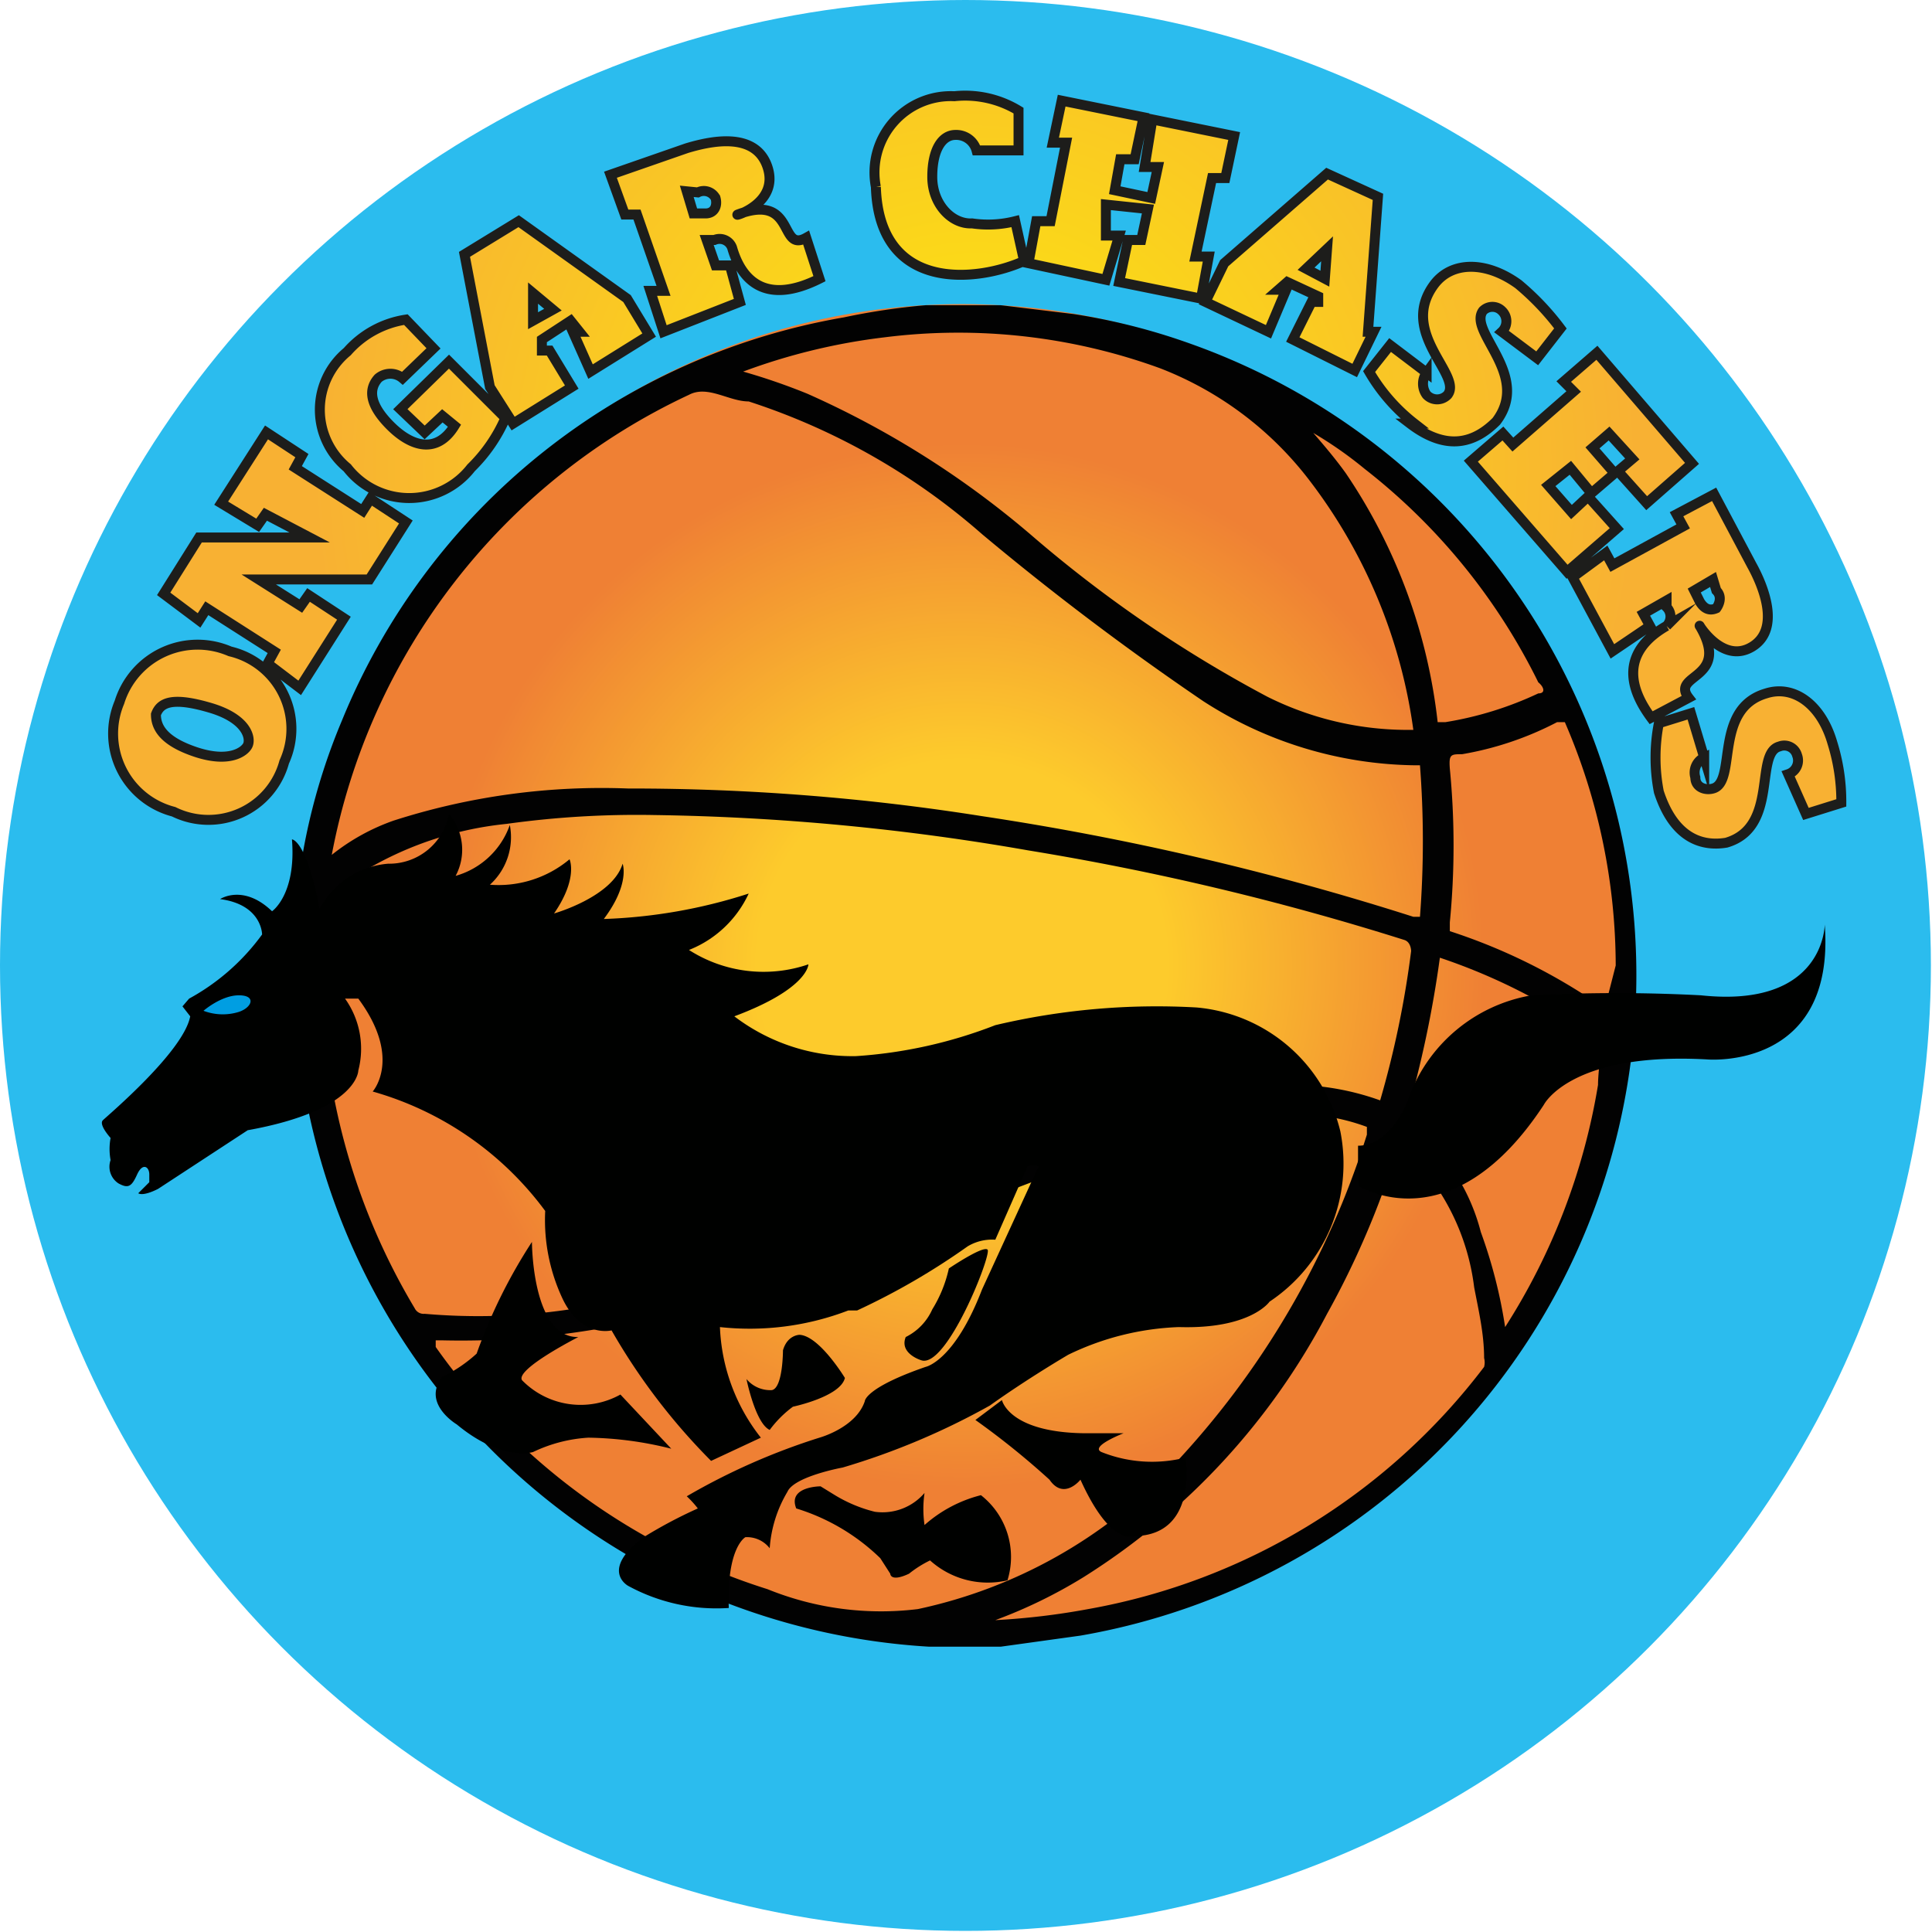 <svg xmlns="http://www.w3.org/2000/svg" xmlns:xlink="http://www.w3.org/1999/xlink" viewBox="0 0 17.47 17.47"><defs><style>.cls-1{fill:#2bbcee;}.cls-2{fill:url(#radial-gradient);}.cls-3{fill:#020202;}.cls-4{fill:#000100;}.cls-5{fill:#009ee2;}.cls-6{stroke:#1d1d1b;stroke-miterlimit:10;stroke-width:0.09px;fill:url(#radial-gradient-2);}</style><radialGradient id="radial-gradient" cx="8.7" cy="8.73" r="5.98" gradientUnits="userSpaceOnUse"><stop offset="0.07" stop-color="#fdcb2c"/><stop offset="0.31" stop-color="#fdcb2c"/><stop offset="0.79" stop-color="#ef8034"/></radialGradient><radialGradient id="radial-gradient-2" cx="8.82" cy="4.24" r="6" gradientUnits="userSpaceOnUse"><stop offset="0" stop-color="#fcea0d"/><stop offset="1" stop-color="#f8b133"/></radialGradient></defs><g id="Layer_2" data-name="Layer 2"><g id="Layer_1-2" data-name="Layer 1"><circle class="cls-1" cx="8.73" cy="8.73" r="8.73"/><circle class="cls-2" cx="8.7" cy="8.73" r="5.98"/><path class="cls-3" d="M8.37,2.76h.68l.66.08a5.69,5.69,0,0,1,1.06.27,6.06,6.06,0,0,1-1,11.68l-.72.1H8.4A6.1,6.1,0,0,1,2.78,10c0-.28-.08-.56-.12-.84v-.7s0,0,0-.05a5.59,5.59,0,0,1,.43-1.89A6,6,0,0,1,7.63,2.87,6,6,0,0,1,8.37,2.76ZM5.92,7.37a8.54,8.54,0,0,0-1.34.08,3.12,3.12,0,0,0-1.26.41.78.78,0,0,0-.39.47,4,4,0,0,0,0,.92,5.89,5.89,0,0,0,.82,2.58.09.09,0,0,0,.09.05,5.62,5.62,0,0,0,1.78-.13,19.05,19.05,0,0,0,2.65-.86,16.1,16.1,0,0,1,2.79-1,2.38,2.38,0,0,1,1.42.06s0,0,0,0a8.74,8.74,0,0,0,.28-1.35s0-.08-.06-.1A24.26,24.26,0,0,0,9.3,7.69,21.25,21.25,0,0,0,5.92,7.37Zm-.24-.24a20.29,20.29,0,0,1,3.2.25,25.07,25.07,0,0,1,3.9.91s.06,0,.06,0a9,9,0,0,0,0-1.37s0,0-.05,0a3.6,3.6,0,0,1-1.91-.58,25.14,25.14,0,0,1-2-1.51A6,6,0,0,0,6.77,3.63c-.18,0-.37-.15-.54-.06A5.77,5.77,0,0,0,3,7.73a.43.43,0,0,0,0,0l0,0a1.91,1.91,0,0,1,.56-.31A6.15,6.15,0,0,1,5.68,7.13ZM4,12.12H3.94l0,.06a5.81,5.81,0,0,0,3,2.19,2.73,2.73,0,0,0,1.36.18,4.45,4.45,0,0,0,2.3-1.29,7.74,7.74,0,0,0,1.76-3s0,0,0-.07a1.83,1.83,0,0,0-.77-.11,6.14,6.14,0,0,0-1.63.38c-1.09.38-2.14.85-3.23,1.2A7.33,7.33,0,0,1,4,12.12ZM6.72,3.36a5.66,5.66,0,0,1,.58.2,8.28,8.28,0,0,1,2.05,1.3A11.57,11.57,0,0,0,11.46,6.3a2.84,2.84,0,0,0,1.25.3s.08,0,.07,0a4.77,4.77,0,0,0-.95-2.27,3.11,3.11,0,0,0-1.34-1A5.33,5.33,0,0,0,8,3.05,5.53,5.53,0,0,0,6.72,3.36ZM9,14.65a6.46,6.46,0,0,0,.84-.1,5.76,5.76,0,0,0,3.58-2.19.16.16,0,0,0,0-.08c0-.22-.05-.43-.09-.64a2.07,2.07,0,0,0-.61-1.23s-.06-.05-.09,0A7.8,7.8,0,0,1,12,11.88a6.22,6.22,0,0,1-2.2,2.38A4.47,4.47,0,0,1,9,14.65ZM13.61,12l0,0a5.8,5.8,0,0,0,.84-2.19c0-.19.07-.36-.12-.5a5.34,5.34,0,0,0-1.31-.65s0,0,0,0a10,10,0,0,1-.3,1.42s0,0,0,.06a1.81,1.81,0,0,1,.67,1A4.46,4.46,0,0,1,13.61,12Zm1-3.27a5.56,5.56,0,0,0-.46-2.2s0,0-.07,0a2.91,2.91,0,0,1-.86.29c-.1,0-.12,0-.11.13a7.17,7.17,0,0,1,0,1.39s0,.07,0,.08a5.25,5.25,0,0,1,1.4.7c.05,0,0,0,0,0Zm-2.8-4.89c.14.16.26.3.36.44A5,5,0,0,1,13,6.53s0,0,.07,0a3.15,3.15,0,0,0,.84-.26c.07,0,.05-.06,0-.1a5.55,5.55,0,0,0-1.57-1.93A3.58,3.58,0,0,0,11.76,3.85Z"/><path class="cls-4" d="M1.25,10.79l.1-.1s0,0,0-.07-.06-.11-.11,0-.08.13-.17.08A.18.18,0,0,1,1,10.49a.54.54,0,0,1,0-.2s-.11-.12-.07-.16.73-.62.79-.94L1.65,9.1s0,0,.06-.07a2,2,0,0,0,.66-.58s0-.27-.38-.32c0,0,.21-.14.47.11,0,0,.22-.15.18-.65,0,0,.13,0,.25.63a.77.77,0,0,1,.62-.41.55.55,0,0,0,.55-.45.5.5,0,0,1,.06.56.73.73,0,0,0,.49-.46A.58.58,0,0,1,4.43,8a1,1,0,0,0,.72-.23s.08.17-.14.49c0,0,.53-.15.62-.45,0,0,.07.18-.17.5a4.77,4.77,0,0,0,1.31-.23,1,1,0,0,1-.54.51,1.25,1.25,0,0,0,1.08.13s0,.22-.67.47a1.76,1.76,0,0,0,1.1.36A4.22,4.22,0,0,0,9,9.27a6.35,6.35,0,0,1,1.82-.16,1.47,1.47,0,0,1,1.3,1.12,1.5,1.5,0,0,1-.64,1.54s-.17.25-.82.23a2.49,2.49,0,0,0-1,.25s-.36.21-.71.46a6.5,6.5,0,0,1-1.33.56s-.44.08-.5.22a1.15,1.15,0,0,0-.16.51.26.26,0,0,0-.22-.1s-.17.09-.15.64a1.67,1.67,0,0,1-.91-.2s-.26-.14.14-.44a4.25,4.25,0,0,1,.49-.26.9.9,0,0,0-.1-.11A5.92,5.92,0,0,1,7.41,13s.33-.09.41-.33c0,0,0-.12.55-.31,0,0,.26-.05.51-.7l.51-1.11a.1.1,0,0,0-.1,0L9,11.21a.43.43,0,0,0-.25.06,6.28,6.28,0,0,1-1,.58l-.08,0A2.49,2.49,0,0,1,6.51,12a1.72,1.72,0,0,0,.37,1l-.45.21a5.65,5.65,0,0,1-.9-1.18s-.27.07-.44-.28a1.67,1.67,0,0,1-.16-.8A2.93,2.93,0,0,0,3.37,9.87s.27-.3-.13-.84l-.12,0a.78.78,0,0,1,.12.65s0,.36-1,.54l-.81.53S1.3,10.82,1.25,10.79Z"/><path class="cls-4" d="M12.28,10.36l0,.36s.84.55,1.68-.73c0,0,.24-.48,1.48-.41,0,0,1.16.1,1.06-1.22,0,0,0,.76-1.12.64a14.65,14.65,0,0,0-1.53,0,1.44,1.44,0,0,0-1.12.95S12.58,10.36,12.28,10.36Z"/><path class="cls-4" d="M4.81,11.23s0,.87.42.86c0,0-.57.29-.51.39a.74.74,0,0,0,.89.13l.46.49A3.23,3.23,0,0,0,5.32,13a1.34,1.34,0,0,0-.5.13s-.28.09-.69-.25c0,0-.32-.19-.13-.43a1.29,1.29,0,0,0,.31-.21A4.79,4.79,0,0,1,4.81,11.23Z"/><path class="cls-4" d="M6.75,12.47s.08.4.21.46a1,1,0,0,1,.21-.21s.43-.09.47-.26c0,0-.23-.38-.41-.39,0,0-.11,0-.15.14,0,0,0,.34-.1.36A.28.28,0,0,1,6.75,12.47Z"/><path class="cls-4" d="M8.58,11.47s.31-.21.35-.17-.37,1.08-.6,1c0,0-.2-.06-.14-.21a.51.51,0,0,0,.24-.25A1.18,1.18,0,0,0,8.58,11.47Z"/><path class="cls-4" d="M8.82,12.84l.24-.18s.06.29.74.3l.36,0s-.31.12-.2.17a1.23,1.23,0,0,0,.76.05s.12.7-.46.71c0,0-.21.11-.49-.51,0,0-.15.19-.28,0A7.16,7.16,0,0,0,8.82,12.84Z"/><path class="cls-4" d="M7.55,13.52l-.13-.08s-.3,0-.22.2a1.88,1.88,0,0,1,.76.45l.09.14s0,.08.17,0a1,1,0,0,1,.19-.12.78.78,0,0,0,.7.18.71.71,0,0,0-.24-.77,1.22,1.22,0,0,0-.51.27,1,1,0,0,1,0-.29.5.5,0,0,1-.45.17A1.29,1.29,0,0,1,7.55,13.52Z"/><path class="cls-5" d="M1.84,9.14S2,9,2.16,9s.12.11,0,.15A.49.49,0,0,1,1.84,9.14Z"/><path class="cls-6" d="M1.08,6.35a.74.74,0,0,1,1-.46.72.72,0,0,1,.49,1,.71.71,0,0,1-1,.45A.73.73,0,0,1,1.08,6.35Zm.33.11c0,.11.06.24.36.34s.44,0,.47-.06,0-.24-.34-.34S1.45,6.35,1.41,6.46Zm.07-1.09.32-.51,1,0L2.4,4.65l-.07.1L2,4.55l.41-.64.32.21-.06.11.61.39.07-.11.32.21-.33.52-1,0,.38.24.07-.1.32.21-.4.63L2.42,6l.06-.11-.61-.39-.07.11ZM3.62,3.7l.44-.43.51.51a1.43,1.43,0,0,1-.31.45.71.71,0,0,1-1.12,0,.68.68,0,0,1,0-1.05.88.88,0,0,1,.53-.29l.25.26-.28.27a.17.17,0,0,0-.22,0c-.09.1-.08.24.11.43s.42.26.58,0L4,3.76l-.16.15Zm2.05-1,0,0,.2.33-.53.33L5.18,3l.06,0L5.16,2.9l-.26.17v.1l.07,0,.2.33-.53.33-.21-.33,0,0-.23-1.2L4.69,2Zm-.85-.05,0,.25L5,2.8Zm1.87.08L6,3l-.12-.37.12,0-.24-.69-.11,0-.13-.36.69-.24c.2-.06.62-.16.73.17s-.31.45-.27.43c.53-.2.37.35.62.21l.12.37c-.5.25-.71,0-.79-.28a.12.12,0,0,0-.16-.07l-.07,0,.08.23.13,0Zm-.48-1,.06.2.11,0c.08,0,.11-.07.09-.14a.12.12,0,0,0-.16-.05ZM8.63.87A.93.93,0,0,1,9.21,1v.36H8.83a.19.19,0,0,0-.19-.14c-.12,0-.21.13-.21.38s.18.43.36.42A1,1,0,0,0,9.18,2l.08.36c-.42.19-1.31.29-1.34-.67A.69.69,0,0,1,8.63.87Zm1.79.21.74.15-.08.38-.12,0-.15.71.12,0-.07.38-.74-.15.08-.38.12,0,.06-.28L10,1.85l0,.28.12,0L10,2.53,9.3,2.38,9.37,2,9.5,2l.14-.71-.12,0L9.6.91l.74.15-.08.38-.13,0-.05.28.33.07.06-.28-.12,0ZM12.37,3l.05,0-.17.35-.56-.28.17-.34.06,0V2.68l-.28-.13-.08.07.07,0L11.47,3l-.57-.27.17-.35,0,0L12,1.57l.46.21ZM12,2.25l-.19.18.17.09Zm.79,1.58a1.63,1.63,0,0,1-.41-.47l.19-.24.33.25a.17.17,0,0,0,0,.2.13.13,0,0,0,.19,0c.14-.18-.45-.56-.12-1,.16-.21.47-.21.76,0a2.38,2.38,0,0,1,.38.4l-.21.27L13.58,3a.13.13,0,0,0,0-.19.12.12,0,0,0-.17,0c-.14.19.44.58.12,1C13.34,4,13.09,4.09,12.75,3.83Zm1.41.4L14,4.39l.21.24.15-.14.26.29-.45.39-.87-1,.29-.25.09.1.55-.48-.09-.09.3-.26.86,1-.41.36-.26-.29.13-.11-.21-.23-.15.13.2.23-.21.18Zm.38,1.66-.36-.67L14.52,5l.06.11.64-.35-.06-.11.34-.18.34.64c.1.18.27.58,0,.74s-.49-.22-.47-.19c.29.49-.27.43-.1.65l-.34.18c-.34-.46-.07-.71.14-.83a.12.12,0,0,0,0-.17l0-.06-.21.12.06.11Zm.91-.65-.17.1.05.1q.06.1.15.06s.07-.09,0-.16ZM15,7.16A1.62,1.62,0,0,1,15,6.54l.29-.09.12.4a.15.15,0,0,0-.08.18c0,.09.09.12.16.1.22-.06,0-.72.48-.86.25-.08.5.1.6.45a1.78,1.78,0,0,1,.08.54l-.32.1L16.17,7a.13.13,0,0,0,.08-.17.12.12,0,0,0-.16-.08c-.23.06,0,.73-.48.87C15.37,7.66,15.13,7.56,15,7.16Z"/></g></g></svg>